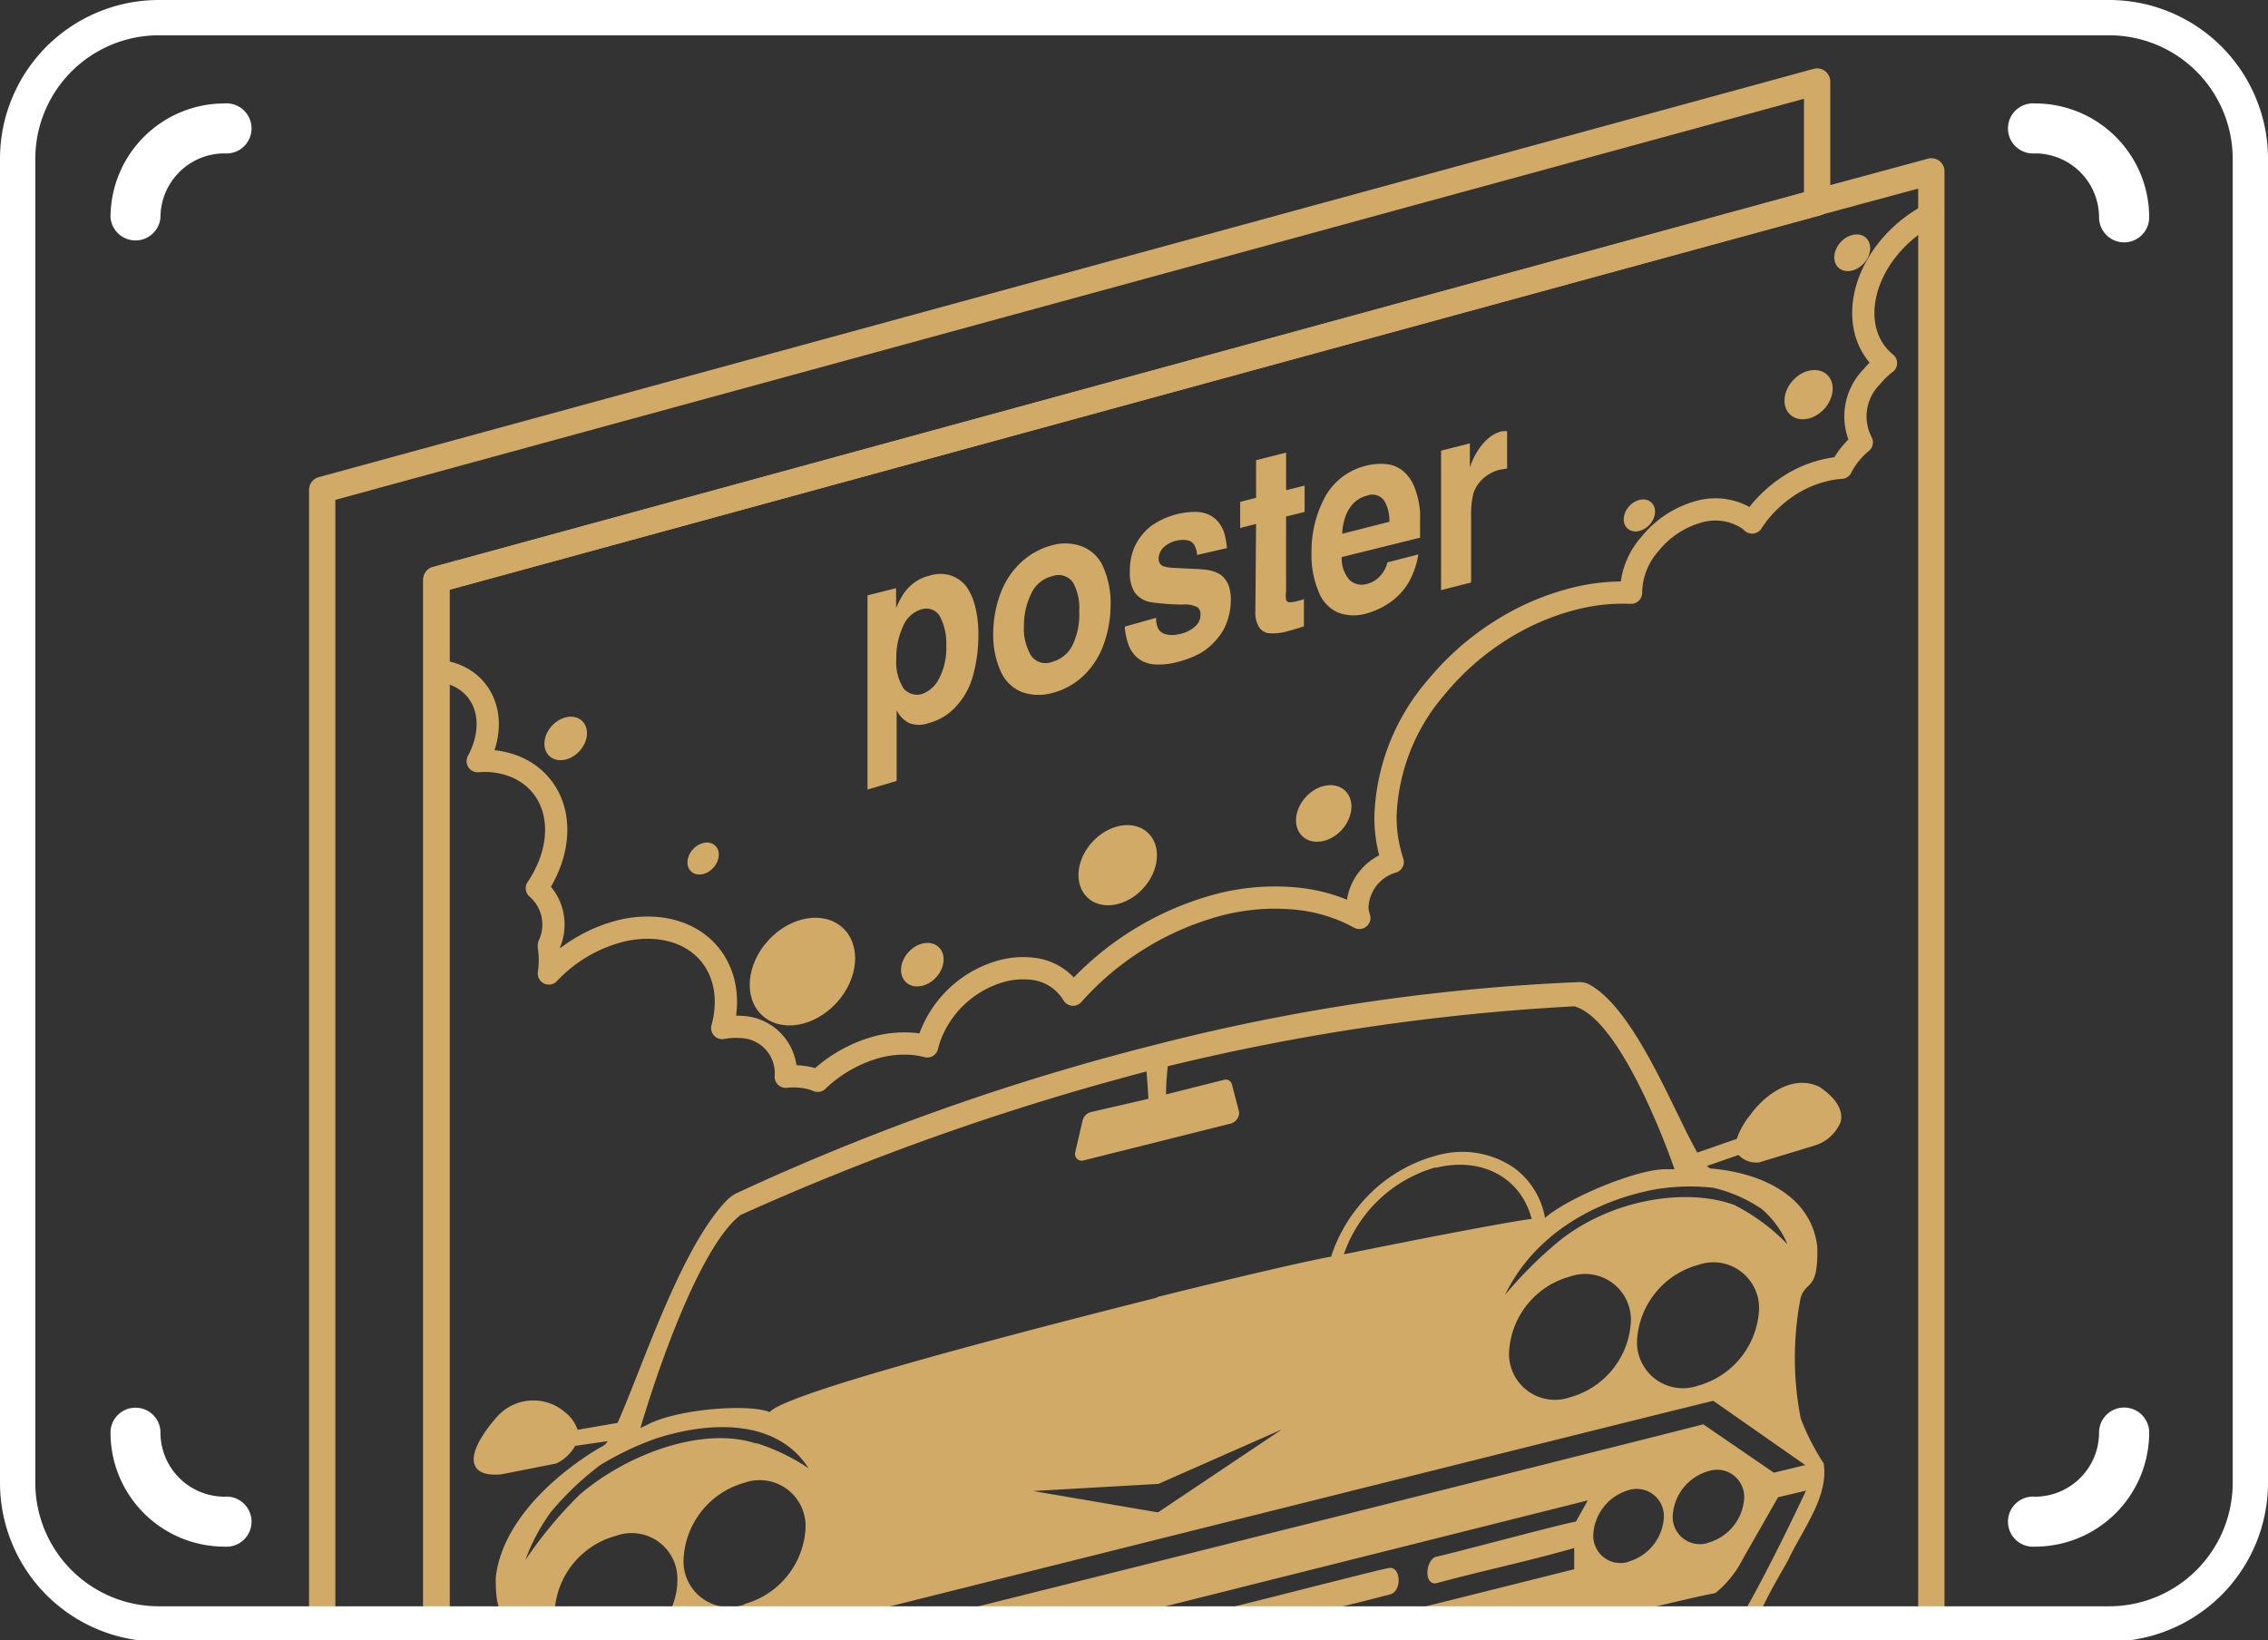 <svg xmlns="http://www.w3.org/2000/svg" viewBox="0 0 128.47 92.92"><rect x="0" y="0" width="128.47" height="92.92" fill="#333333" stroke="none"/><g id="fb7c2d33-6c4f-4318-8d95-60655ff0f39a" data-name="Layer 2"><g id="ab65b5b5-938b-4ff6-b1f1-5efe725fc966" data-name="Layer 1"><path d="M109.4,9.71V91.92H24.72V32.84l1.06-.29a1.89,1.89,0,0,1,.34-.09l76.81-21Z" fill="none" stroke="#d2aa67" stroke-linecap="round" stroke-linejoin="round" stroke-width="1.49"></path><polygon points="102.93 4.62 102.93 11.48 24.72 32.84 24.72 91.92 18.25 91.92 18.25 27.75 102.93 4.62" fill="none" stroke="#d2aa67" stroke-linecap="round" stroke-linejoin="round" stroke-width="1.49"></polygon><path d="M49.14,44.73v-11l1.62-.41v1.13h0a5,5,0,0,1,.44-.84,2.57,2.57,0,0,1,.59-.6,2.25,2.25,0,0,1,.84-.39,2,2,0,0,1,1.28,0,1.9,1.9,0,0,1,.83.61,3.32,3.32,0,0,1,.49,1.1,6.4,6.4,0,0,1,.19,1.67,8.55,8.55,0,0,1-.3,2.26,4.18,4.18,0,0,1-1,1.8,3.17,3.17,0,0,1-1.54.91,1.59,1.59,0,0,1-1.07,0,1.64,1.64,0,0,1-.72-.73h0v4Zm3.09-10.22a1.65,1.65,0,0,0-1.09,1,4.24,4.24,0,0,0-.37,1.83A2.77,2.77,0,0,0,51.18,39a1,1,0,0,0,1,.33,1.72,1.72,0,0,0,1-.86,3.74,3.74,0,0,0,.42-1.93,3.21,3.21,0,0,0-.37-1.64A.89.89,0,0,0,52.23,34.51Z" fill="#d2aa67"></path><path d="M56.26,35.92a6.58,6.58,0,0,1,.41-2.29,4.53,4.53,0,0,1,1.2-1.8,4.09,4.09,0,0,1,1.73-.94,2.72,2.72,0,0,1,1.75.09,2.17,2.17,0,0,1,1.17,1.21,5,5,0,0,1,.39,2.05,6.61,6.61,0,0,1-.41,2.31,4.54,4.54,0,0,1-1.19,1.79,4,4,0,0,1-1.71.92,2.81,2.81,0,0,1-1.73-.06,2.23,2.23,0,0,1-1.2-1.2A5,5,0,0,1,56.26,35.92ZM58,35.47a3,3,0,0,0,.39,1.65,1,1,0,0,0,1.2.38,1.81,1.81,0,0,0,1.12-.87,3.89,3.89,0,0,0,.42-2A2.94,2.94,0,0,0,60.78,33a1,1,0,0,0-1.17-.36,1.76,1.76,0,0,0-1.2,1A4.09,4.09,0,0,0,58,35.47Z" fill="#d2aa67"></path><path d="M67.81,31.44a1.36,1.36,0,0,0-.15-.55.59.59,0,0,0-.34-.27,1.51,1.51,0,0,0-.63,0,1.58,1.58,0,0,0-.82.43.93.93,0,0,0-.24.58.54.54,0,0,0,.06.27.42.42,0,0,0,.21.18,2.21,2.21,0,0,0,.57.09l1.19.06a7.18,7.18,0,0,1,.74.06,2,2,0,0,1,.62.2,1.18,1.18,0,0,1,.39.34,1.34,1.34,0,0,1,.23.48,2.57,2.57,0,0,1,.08.65,3.76,3.76,0,0,1-.2,1.22,2.86,2.86,0,0,1-.57,1A3.48,3.48,0,0,1,68,37a5.42,5.42,0,0,1-1.29.5,4.06,4.06,0,0,1-1.32.14,1.72,1.72,0,0,1-.92-.34,1.81,1.81,0,0,1-.52-.7,3.85,3.85,0,0,1-.24-1.1L65.49,35a1.29,1.29,0,0,0,.1.58.65.65,0,0,0,.44.35,1.48,1.48,0,0,0,.74,0,1.86,1.86,0,0,0,1-.51A.87.87,0,0,0,68,34.8a.47.47,0,0,0-.16-.39,1.49,1.49,0,0,0-.83-.16,13.29,13.29,0,0,1-1.86-.14,1.43,1.43,0,0,1-.88-.56A2,2,0,0,1,64,32.42,3.37,3.37,0,0,1,64.26,31a3.16,3.16,0,0,1,.93-1.19A4.37,4.37,0,0,1,67.72,29a1.85,1.85,0,0,1,.8.18,1.47,1.47,0,0,1,.52.43,2,2,0,0,1,.31.59,5.14,5.14,0,0,1,.15.85Z" fill="#d2aa67"></path><path d="M71.15,29.68l-.9.23V28.43l.9-.23V26.07l1.7-.43v2.13l1.05-.26V29l-1.05.26v4.24a1.6,1.6,0,0,0,0,.48.22.22,0,0,0,.17.14,1.62,1.62,0,0,0,.51-.08,2.3,2.3,0,0,0,.33-.1v1.54c-.35.12-.63.2-.82.25a3,3,0,0,1-1.19.14.78.78,0,0,1-.55-.37,1.6,1.6,0,0,1-.19-.88Z" fill="#d2aa67"></path><path d="M76,31.56a1.85,1.85,0,0,0,.43,1.28,1,1,0,0,0,1,.24,1.47,1.47,0,0,0,.74-.44,1.74,1.74,0,0,0,.42-.78l1.75-.45a4.73,4.73,0,0,1-.48,1.46,3.63,3.63,0,0,1-1,1.17,4.37,4.37,0,0,1-1.47.72,2.53,2.53,0,0,1-1.6-.06,2.08,2.08,0,0,1-1.09-1.16,5.33,5.33,0,0,1-.41-2.22,6.5,6.5,0,0,1,.68-3,3.61,3.61,0,0,1,2.39-1.93,3.32,3.32,0,0,1,1.23-.09,1.77,1.77,0,0,1,.94.43,2.29,2.29,0,0,1,.61.92A5,5,0,0,1,80.44,29c0,.33,0,.82,0,1.46Zm2.7-2a2.23,2.23,0,0,0-.27-1.16.82.82,0,0,0-1-.32,1.61,1.61,0,0,0-.78.45,2.15,2.15,0,0,0-.47.83,3.26,3.26,0,0,0-.15.88Z" fill="#d2aa67"></path><path d="M85.37,24.43v2.11l-.41.07a2.21,2.21,0,0,0-1,.55,1.9,1.9,0,0,0-.51.83,5.06,5.06,0,0,0-.12,1.27V33l-1.7.43v-7.9l1.63-.41v1.37a3.88,3.88,0,0,1,.42-.91,3.13,3.13,0,0,1,.63-.75,1.83,1.83,0,0,1,.74-.39A1.11,1.11,0,0,1,85.37,24.43Z" fill="#d2aa67"></path><path d="M120.32,13.73a1.42,1.42,0,0,1-1.42-1.41,3.63,3.63,0,0,0-3.62-3.63,1.42,1.42,0,1,1,0-2.83,6.46,6.46,0,0,1,6.46,6.46,1.42,1.42,0,0,1-1.42,1.41Z" fill="#fff"></path><path d="M12.71,5.86a1.42,1.42,0,1,1,0,2.83,3.63,3.63,0,0,0-3.62,3.63,1.42,1.42,0,0,1-2.83,0,6.46,6.46,0,0,1,6.45-6.46Z" fill="#fff"></path><path d="M7.68,79.75a1.41,1.41,0,0,1,1.41,1.41,3.63,3.63,0,0,0,3.62,3.63,1.42,1.42,0,1,1,0,2.83,6.46,6.46,0,0,1-6.45-6.46,1.41,1.41,0,0,1,1.42-1.41Z" fill="#fff"></path><path d="M115.28,87.62a1.42,1.42,0,1,1,0-2.83,3.63,3.63,0,0,0,3.62-3.63,1.42,1.42,0,0,1,2.84,0,6.47,6.47,0,0,1-6.46,6.46Z" fill="#fff"></path><path d="M24.8,38c2.26.22,3.4,2.24,2.54,4.51a4.78,4.78,0,0,1-.28.61,5.59,5.59,0,0,1,.82,0c2.9.28,4.36,2.88,3.26,5.8a6.91,6.91,0,0,1-.73,1.4,2.72,2.72,0,0,1,.68,3.22l0,.1a5.1,5.1,0,0,1,0,1.51,8.39,8.39,0,0,1,4-2.39,6.22,6.22,0,0,1,2.14-.18c2.92.28,4.48,2.76,3.68,5.66A4.22,4.22,0,0,1,42,58.18,2.62,2.62,0,0,1,44.51,61a3.78,3.78,0,0,1,.89,0,3.36,3.36,0,0,1,.92.23,7.84,7.84,0,0,1,3.43-1.93,6.1,6.1,0,0,1,2-.16,4.57,4.57,0,0,1,.77.14,4.89,4.89,0,0,1,.19-.62A6.06,6.06,0,0,1,56.79,55a4.55,4.55,0,0,1,1.55-.13,3.05,3.05,0,0,1,2.44,1.48,16.87,16.87,0,0,1,8.29-5.1,12.64,12.64,0,0,1,4.27-.35A9.3,9.3,0,0,1,77,52a1.87,1.87,0,0,1-.11-.64,2.78,2.78,0,0,1,2-2.53,8,8,0,0,1-.41-2.56,11.79,11.79,0,0,1,2.93-7.4A15.14,15.14,0,0,1,85,35.72a14.21,14.21,0,0,1,4.12-1.79,11.19,11.19,0,0,1,3.27-.35,4.22,4.22,0,0,1,1.07-2.76A5.38,5.38,0,0,1,96.2,29a3.4,3.4,0,0,1,2.66.31,2.19,2.19,0,0,1,.39.29,7.11,7.11,0,0,1,.47-.65,7.38,7.38,0,0,1,1.66-1.46,6.47,6.47,0,0,1,1.92-.83,5.47,5.47,0,0,1,1-.16,4.14,4.14,0,0,1,.54-.82,4.54,4.54,0,0,1,.62-.62,3.19,3.19,0,0,1,.57-3.72,4.84,4.84,0,0,1,.8-.77c-1.76-1.42-1.72-4.25.18-6.55a7.48,7.48,0,0,1,1.78-1.56q.28-.18.57-.33v79.1" fill="none" stroke="#d2aa67" stroke-linecap="round" stroke-linejoin="round" stroke-width="1.26"></path><ellipse cx="74.98" cy="46.08" rx="1.77" ry="1.38" transform="translate(-9.66 70.19) rotate(-47.47)" fill="#d2aa67"></ellipse><ellipse cx="39.83" cy="48.64" rx="1" ry="0.78" transform="translate(-22.94 45.11) rotate(-47.47)" fill="#d2aa67"></ellipse><ellipse cx="92.86" cy="29.19" rx="1" ry="0.78" transform="translate(8.58 77.9) rotate(-47.47)" fill="#d2aa67"></ellipse><ellipse cx="52.25" cy="54.64" rx="1.36" ry="1.06" transform="translate(-23.34 56.22) rotate(-47.47)" fill="#d2aa67"></ellipse><ellipse cx="32.04" cy="41.83" rx="1.36" ry="1.06" transform="translate(-20.44 37.17) rotate(-47.47)" fill="#d2aa67"></ellipse><ellipse cx="63.31" cy="49.01" rx="2.51" ry="1.95" transform="translate(-15.6 62.54) rotate(-47.47)" fill="#d2aa67"></ellipse><ellipse cx="45.45" cy="55.04" rx="3.37" ry="2.62" transform="translate(-25.83 51.33) rotate(-47.47)" fill="#d2aa67"></ellipse><ellipse cx="102.44" cy="22.35" rx="1.54" ry="1.2" transform="translate(16.73 82.74) rotate(-47.47)" fill="#d2aa67"></ellipse><ellipse cx="104.91" cy="14.32" rx="1.15" ry="0.89" transform="translate(23.45 81.95) rotate(-47.47)" fill="#d2aa67"></ellipse><path d="M75,91.26c2-.48,3.52-.87,3.76-.94.67-.19.6-1.61-.09-1.49s-6.13,1.54-9.74,2.43Z" fill="#d2aa67"></path><path d="M103.3,82.9A13.15,13.15,0,0,1,102,80.35a17.83,17.83,0,0,1,0-6.84c.32-1,1-.33.94-2.87-.33-2.93-3.22-4.18-5.91-4.43-.1,0-.21,0-.34-.16a3.65,3.65,0,0,1-.55-.76C94.82,63,92.6,57.14,90,55.76a1.2,1.2,0,0,0-.6-.12,115.69,115.69,0,0,0-23.81,3.51,134.48,134.48,0,0,0-23.81,8.42,2,2,0,0,0-.6.42c-2.64,2.7-4.86,9.67-6.21,12.64a7.73,7.73,0,0,1-.54,1A.83.83,0,0,1,34,82c-2.7,1.6-5.59,4.3-5.92,7.39,0,1.3.14,1.7.34,1.87h3A4.71,4.71,0,0,1,34.92,87a2.59,2.59,0,0,1,3.45,2.55,4.07,4.07,0,0,1-.4,1.7H49.43C68,86.6,96.77,79.4,97.05,79.36L102.26,83l-1.78.43-4-2.74c-.44.13-24.33,6.13-42.29,10.62H64.78L89.94,85l-.67,1.2c-1,.18-6.72,1.73-7.94,2-.58.2-.68,1.57,0,1.5,2.78-.75,5.07-1.21,7.84-2l0,1.2-9.39,2.35H92.82c1.52-.37,3-.73,4.35-1a5.93,5.93,0,0,0,1.55-1.93l2-3.5,1.58-.37s-1.86,4-3.48,6.84h.91c.46-1,1-1.92,1.54-2.87C102.16,86.54,103.59,84.8,103.3,82.9Zm-61.13,8a2.59,2.59,0,0,1-3.45-2.55A4.72,4.72,0,0,1,42.17,84a2.6,2.6,0,0,1,3.46,2.56A4.71,4.71,0,0,1,42.17,90.87Zm.66-9.12c-3-1-7.3.58-10,2.9a24,24,0,0,0-3.07,3.7,10.88,10.88,0,0,1,1.46-2.74A16.92,16.92,0,0,1,34,83a16.93,16.93,0,0,1,3.17-1.51c3.31-1.06,6.91-1,8.63,1.69A11.59,11.59,0,0,0,42.83,81.75Zm22.78,3.89h-.08l0,0-7-1.2,7-.4,0,0h.08l7-3.09Zm-.06-12.16C54.4,76.32,44.34,79.07,43.6,80c-1.19-.49-5.25-.18-6.92.71l-.4.19c.3-1.07,3-10,5.67-12.07a145.73,145.73,0,0,1,23-8.13l.61-.16.61-.14a125.29,125.29,0,0,1,23-3.39c2.63.7,5.39,8.35,5.68,9.23h-.41c-1.66-.06-5.73,1.67-6.92,2.76a4.49,4.49,0,0,0-1.73-2.82,5.2,5.2,0,0,0-4.44-.71,8.48,8.48,0,0,0-4.44,2.93,8.66,8.66,0,0,0-1.51,2.79C73.83,71.48,70.14,72.34,65.55,73.48Zm15.78-7.35c2.64-.66,4.85.6,5.43,2.9-.36,0-4.8.81-10.64,2A7.75,7.75,0,0,1,81.33,66.13Zm7.6,13a2.6,2.6,0,0,1-3.45-2.56,4.69,4.69,0,0,1,3.45-4.28,2.59,2.59,0,0,1,3.45,2.55A4.7,4.7,0,0,1,88.93,79.16Zm7.26-.66a2.6,2.6,0,0,1-3.46-2.56,4.71,4.71,0,0,1,3.46-4.28,2.59,2.59,0,0,1,3.45,2.55A4.72,4.72,0,0,1,96.19,78.5Zm2.06-10.23c-2.68-1-7-.36-10,2.09a23.48,23.48,0,0,0-3,3c1.72-3.56,5.32-5.42,8.63-6a12,12,0,0,1,3.17-.07,8.24,8.24,0,0,1,2.74,1.2,5.42,5.42,0,0,1,1.46,2A11.3,11.3,0,0,0,98.25,68.27Zm-6,20.21a1.54,1.54,0,0,1-2-1.52,2.78,2.78,0,0,1,2-2.54,1.54,1.54,0,0,1,2,1.52A2.78,2.78,0,0,1,92.21,88.48Zm4.5-1.07a1.54,1.54,0,0,1-2-1.52,2.79,2.79,0,0,1,2-2.54,1.54,1.54,0,0,1,2.05,1.51A2.8,2.8,0,0,1,96.71,87.41Z" fill="#d2aa67"></path><path d="M70.19,63l-.41-1.57a.36.36,0,0,0-.47-.25L66.05,62c0-.9.13-1.81.19-2.71a7.76,7.76,0,0,0-1.38.35c.06.87.15,1.73.19,2.61L61.79,63a.67.67,0,0,0-.47.49l-.41,1.77a.38.38,0,0,0,.47.48l8.34-2.09A.65.65,0,0,0,70.19,63Z" fill="#d2aa67"></path><path d="M103.05,61.57c-1.66-.8-3.3.72-3.92,1.61a4.32,4.32,0,0,0-.75,1.34l-3.32,1.15.09.92,3.33-1.16a1.36,1.36,0,0,0,1.06.43h.08l3.09-.94a2.33,2.33,0,0,0,1.55-1.35C104.54,62.51,103.2,61.67,103.05,61.57Z" fill="#d2aa67"></path><path d="M32.72,81A2.15,2.15,0,0,0,32,80a2.75,2.75,0,0,0-3.92.35c-.15.17-1.49,1.69-1.21,2.59.15.47.67.67,1.55.58l3.09-.61h0l0,0a2.44,2.44,0,0,0,1.07-1L36,81.42l.09-1Z" fill="#d2aa67"></path><path d="M127.47,9V84a8,8,0,0,1-8,8H9a8,8,0,0,1-8-8V9A8,8,0,0,1,9,1H119.51A8,8,0,0,1,127.47,9Z" fill="none" stroke="#fff" stroke-miterlimit="10" stroke-width="2"></path></g></g></svg>